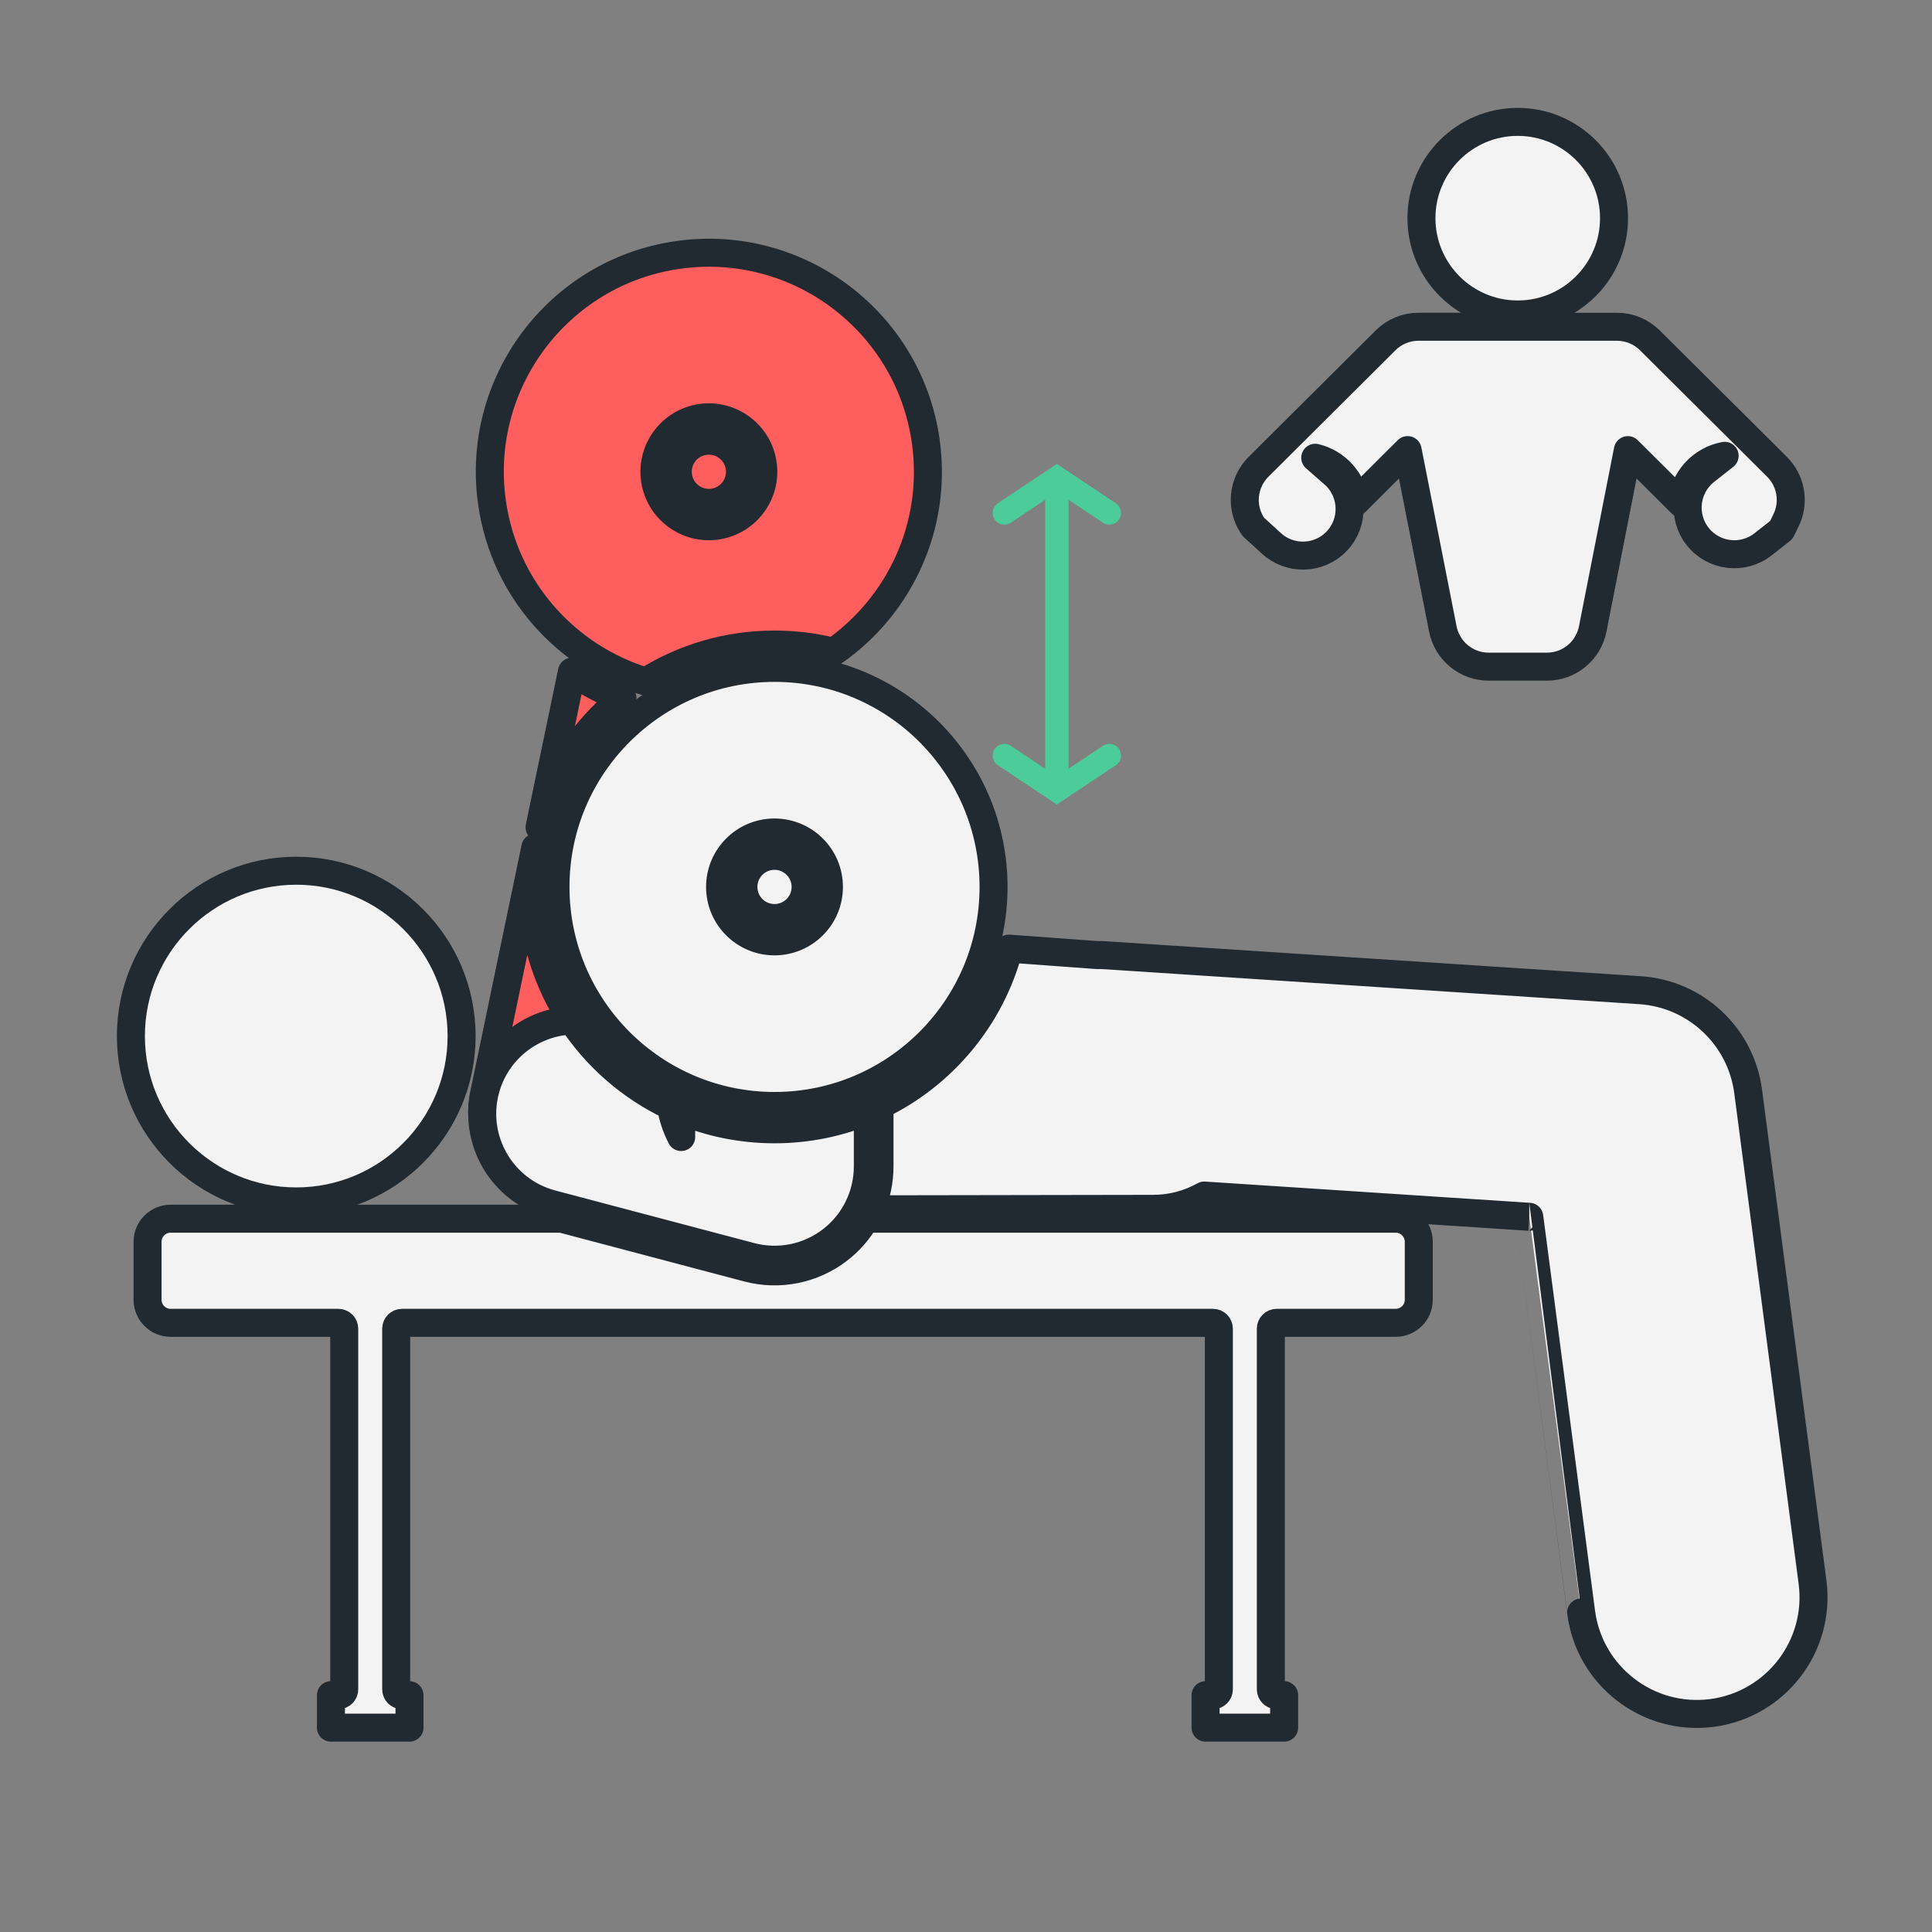 <svg fill="rgba(255,255,255,0.9)" viewBox="0 0 69 69" xmlns="http://www.w3.org/2000/svg" fill-rule="evenodd" clip-rule="evenodd" stroke-linejoin="round" stroke-miterlimit="2">
    <rect x="0" y="0" width="69" height="69" fill="#808080" stroke="none"/>
    <path id="frame" fill="none" d="M0 0h68.286v68.286H0z"/>
    <path id="back-move" stroke= "#212A30" strokewidth=".5px" fill="#ff5e5e" d="M17.22,39.683c0.003,-0.205 0.026,-0.413 0.07,-0.621l1.829,-8.791c-0.075,0.458 -0.114,0.927 -0.114,1.405c0,1.762 0.528,3.402 1.434,4.77c-1.43,0.05 -2.721,1.026 -3.106,2.48c-0.065,0.247 -0.102,0.501 -0.113,0.757Zm2.05,-10.138l1.156,-5.556c0.56,0.384 1.166,0.703 1.805,0.948c-1.436,1.159 -2.494,2.766 -2.961,4.608Zm3.795,-5.203c-2.822,-0.852 -5.044,-3.27 -5.491,-6.377c-0.616,-4.274 2.354,-8.243 6.627,-8.858l0.001,-0c4.273,-0.616 8.242,2.354 8.857,6.627c0.437,3.031 -0.93,5.909 -3.287,7.546c-0.676,-0.17 -1.383,-0.26 -2.111,-0.26c-1.688,0 -3.264,0.484 -4.596,1.322Zm1.974,-9.417c-1.062,0.153 -1.8,1.139 -1.647,2.202c0.153,1.062 1.14,1.8 2.202,1.647c1.062,-0.153 1.8,-1.14 1.647,-2.202c-0.153,-1.062 -1.139,-1.8 -2.202,-1.647Zm0.119,0.825c0.607,-0.088 1.171,0.334 1.258,0.941c0.088,0.607 -0.334,1.171 -0.941,1.258c-0.607,0.087 -1.171,-0.334 -1.258,-0.941c-0.087,-0.607 0.334,-1.171 0.941,-1.258Z"/>
    <path id="front-move" stroke= "#212A30" strokewidth=".5px" d="M30.912,43.525l18.933,0c0.456,0 0.826,0.37 0.826,0.826c0,-0 0,2.068 0,2.068c0,0.456 -0.37,0.825 -0.826,0.825l-4.249,0c-0.115,0 -0.209,0.094 -0.209,0.209l0,12.881c0,0.115 0.094,0.208 0.209,0.208l0.266,0c0,0 0,1.16 0,1.16c0,-0 -2.806,-0 -2.806,-0c0,-0 0,-1.16 0,-1.16c0,0 0.267,0 0.267,0c0.115,0 0.208,-0.093 0.208,-0.208l0,-12.881c0,-0.115 -0.093,-0.209 -0.208,-0.209l-28.965,0c-0.115,0 -0.208,0.094 -0.208,0.209l0,12.881c0,0.115 0.093,0.208 0.208,0.208l0.267,0c0,0 0,1.16 0,1.16c0,-0 -2.806,-0 -2.806,-0c-0,-0 -0,-1.16 -0,-1.16c-0,0 0.266,0 0.266,0c0.115,0 0.209,-0.093 0.209,-0.208l-0,-12.881c-0,-0.115 -0.094,-0.209 -0.209,-0.209l-5.99,0c-0.455,0 -0.825,-0.369 -0.825,-0.825l-0,-2.068c-0,-0.456 0.37,-0.826 0.825,-0.826l13.963,0l6.645,1.757c1.125,0.298 2.324,0.056 3.246,-0.654c0.396,-0.305 0.721,-0.681 0.963,-1.103Zm5.122,-9.646l3.124,0.229c0.108,-0.001 0.217,0.002 0.327,0.009l19.089,1.247c1.985,0.13 3.601,1.644 3.86,3.616l2.299,17.524c0.299,2.28 -1.309,4.374 -3.589,4.673c-2.28,0.299 -4.374,-1.309 -4.674,-3.589c0,-0 -1.854,-14.131 -1.853,-14.131l-11.607,-0.759c-0.546,0.305 -1.17,0.474 -1.819,0.475l-10.108,0.017c0.214,-0.476 0.328,-0.998 0.328,-1.533l0,-2.179c2.258,-1.088 3.973,-3.128 4.623,-5.599Zm-15.595,2.567c0.87,1.314 2.088,2.376 3.522,3.056c0.065,0.393 0.19,0.765 0.367,1.106l-0,-0.942c1.026,0.429 2.152,0.666 3.333,0.666c1.181,-0 2.307,-0.237 3.333,-0.666l0,1.991c0,1.034 -0.48,2.01 -1.299,2.641c-0.82,0.631 -1.886,0.846 -2.886,0.581l-7.105,-1.878c-1.779,-0.471 -2.841,-2.297 -2.371,-4.075c0.385,-1.454 1.676,-2.43 3.106,-2.48Zm-9.858,-5.349c3.259,0 5.905,2.646 5.905,5.906c0,3.259 -2.646,5.905 -5.905,5.905c-3.259,0 -5.906,-2.646 -5.906,-5.905c0,-3.26 2.647,-5.906 5.906,-5.906Zm17.08,-7.244c4.318,0 7.823,3.506 7.823,7.823c-0,4.317 -3.505,7.823 -7.823,7.823c-4.317,-0 -7.822,-3.506 -7.822,-7.823c-0,-4.317 3.505,-7.823 7.822,-7.823Zm0,5.879c-1.073,-0 -1.944,0.871 -1.944,1.944c-0,1.073 0.871,1.944 1.944,1.944c1.073,0 1.944,-0.871 1.944,-1.944c0,-1.073 -0.871,-1.944 -1.944,-1.944Zm0,0.833c0.613,-0 1.111,0.498 1.111,1.111c0,0.613 -0.498,1.111 -1.111,1.111c-0.613,-0 -1.111,-0.498 -1.111,-1.111c0,-0.613 0.498,-1.111 1.111,-1.111Z"/>
    <path id="arrow" fill="#4BCC9A" d="M37.328,17.849l-0,9.606l-1.228,-0.819c-0.191,-0.127 -0.45,-0.075 -0.577,0.116c-0.128,0.191 -0.076,0.45 0.115,0.578l2.106,1.404l2.106,-1.404c0.192,-0.128 0.244,-0.387 0.116,-0.578c-0.128,-0.191 -0.386,-0.243 -0.578,-0.116l-1.227,0.819l0,-9.606l1.227,0.818c0.192,0.128 0.45,0.076 0.578,-0.115c0.128,-0.192 0.076,-0.451 -0.116,-0.578l-2.106,-1.404l-2.106,1.404c-0.191,0.127 -0.243,0.386 -0.115,0.578c0.127,0.191 0.386,0.243 0.577,0.115l1.228,-0.818Z"/>
    <path id="wide-sign" stroke="#212A30" strokewidth=".5px" d="M61.594,16.279c-0.83,0.154 -1.469,0.853 -1.531,1.711l-1.925,-1.914l-1.255,6.387c-0.154,0.782 -0.839,1.346 -1.636,1.346l-2.082,-0c-0.796,-0 -1.481,-0.564 -1.635,-1.345l-1.258,-6.389l-1.872,1.865c-0.099,-0.78 -0.675,-1.412 -1.427,-1.592l0.711,0.623c0.665,0.635 0.69,1.691 0.056,2.356c-0.635,0.666 -1.691,0.691 -2.357,0.056l-0.617,-0.562c-0.18,-0.252 -0.288,-0.553 -0.307,-0.87c-0.027,-0.476 0.15,-0.941 0.488,-1.278l4.539,-4.519c0.312,-0.311 0.735,-0.485 1.176,-0.485l7.087,0.001c0.44,0 0.863,0.175 1.175,0.485l4.54,4.516c0.478,0.476 0.623,1.194 0.365,1.818c-0.026,0.063 -0.181,0.382 -0.214,0.441c0,-0 -0.645,0.507 -0.645,0.507c-0.722,0.57 -1.771,0.445 -2.34,-0.278c-0.569,-0.723 -0.444,-1.771 0.278,-2.34l0.686,-0.54Zm-7.389,-5.048c-1.898,0 -3.439,-1.541 -3.439,-3.439c-0,-1.898 1.541,-3.439 3.439,-3.439c1.898,-0 3.439,1.541 3.439,3.439c0,1.898 -1.541,3.439 -3.439,3.439Z"/>
</svg>

